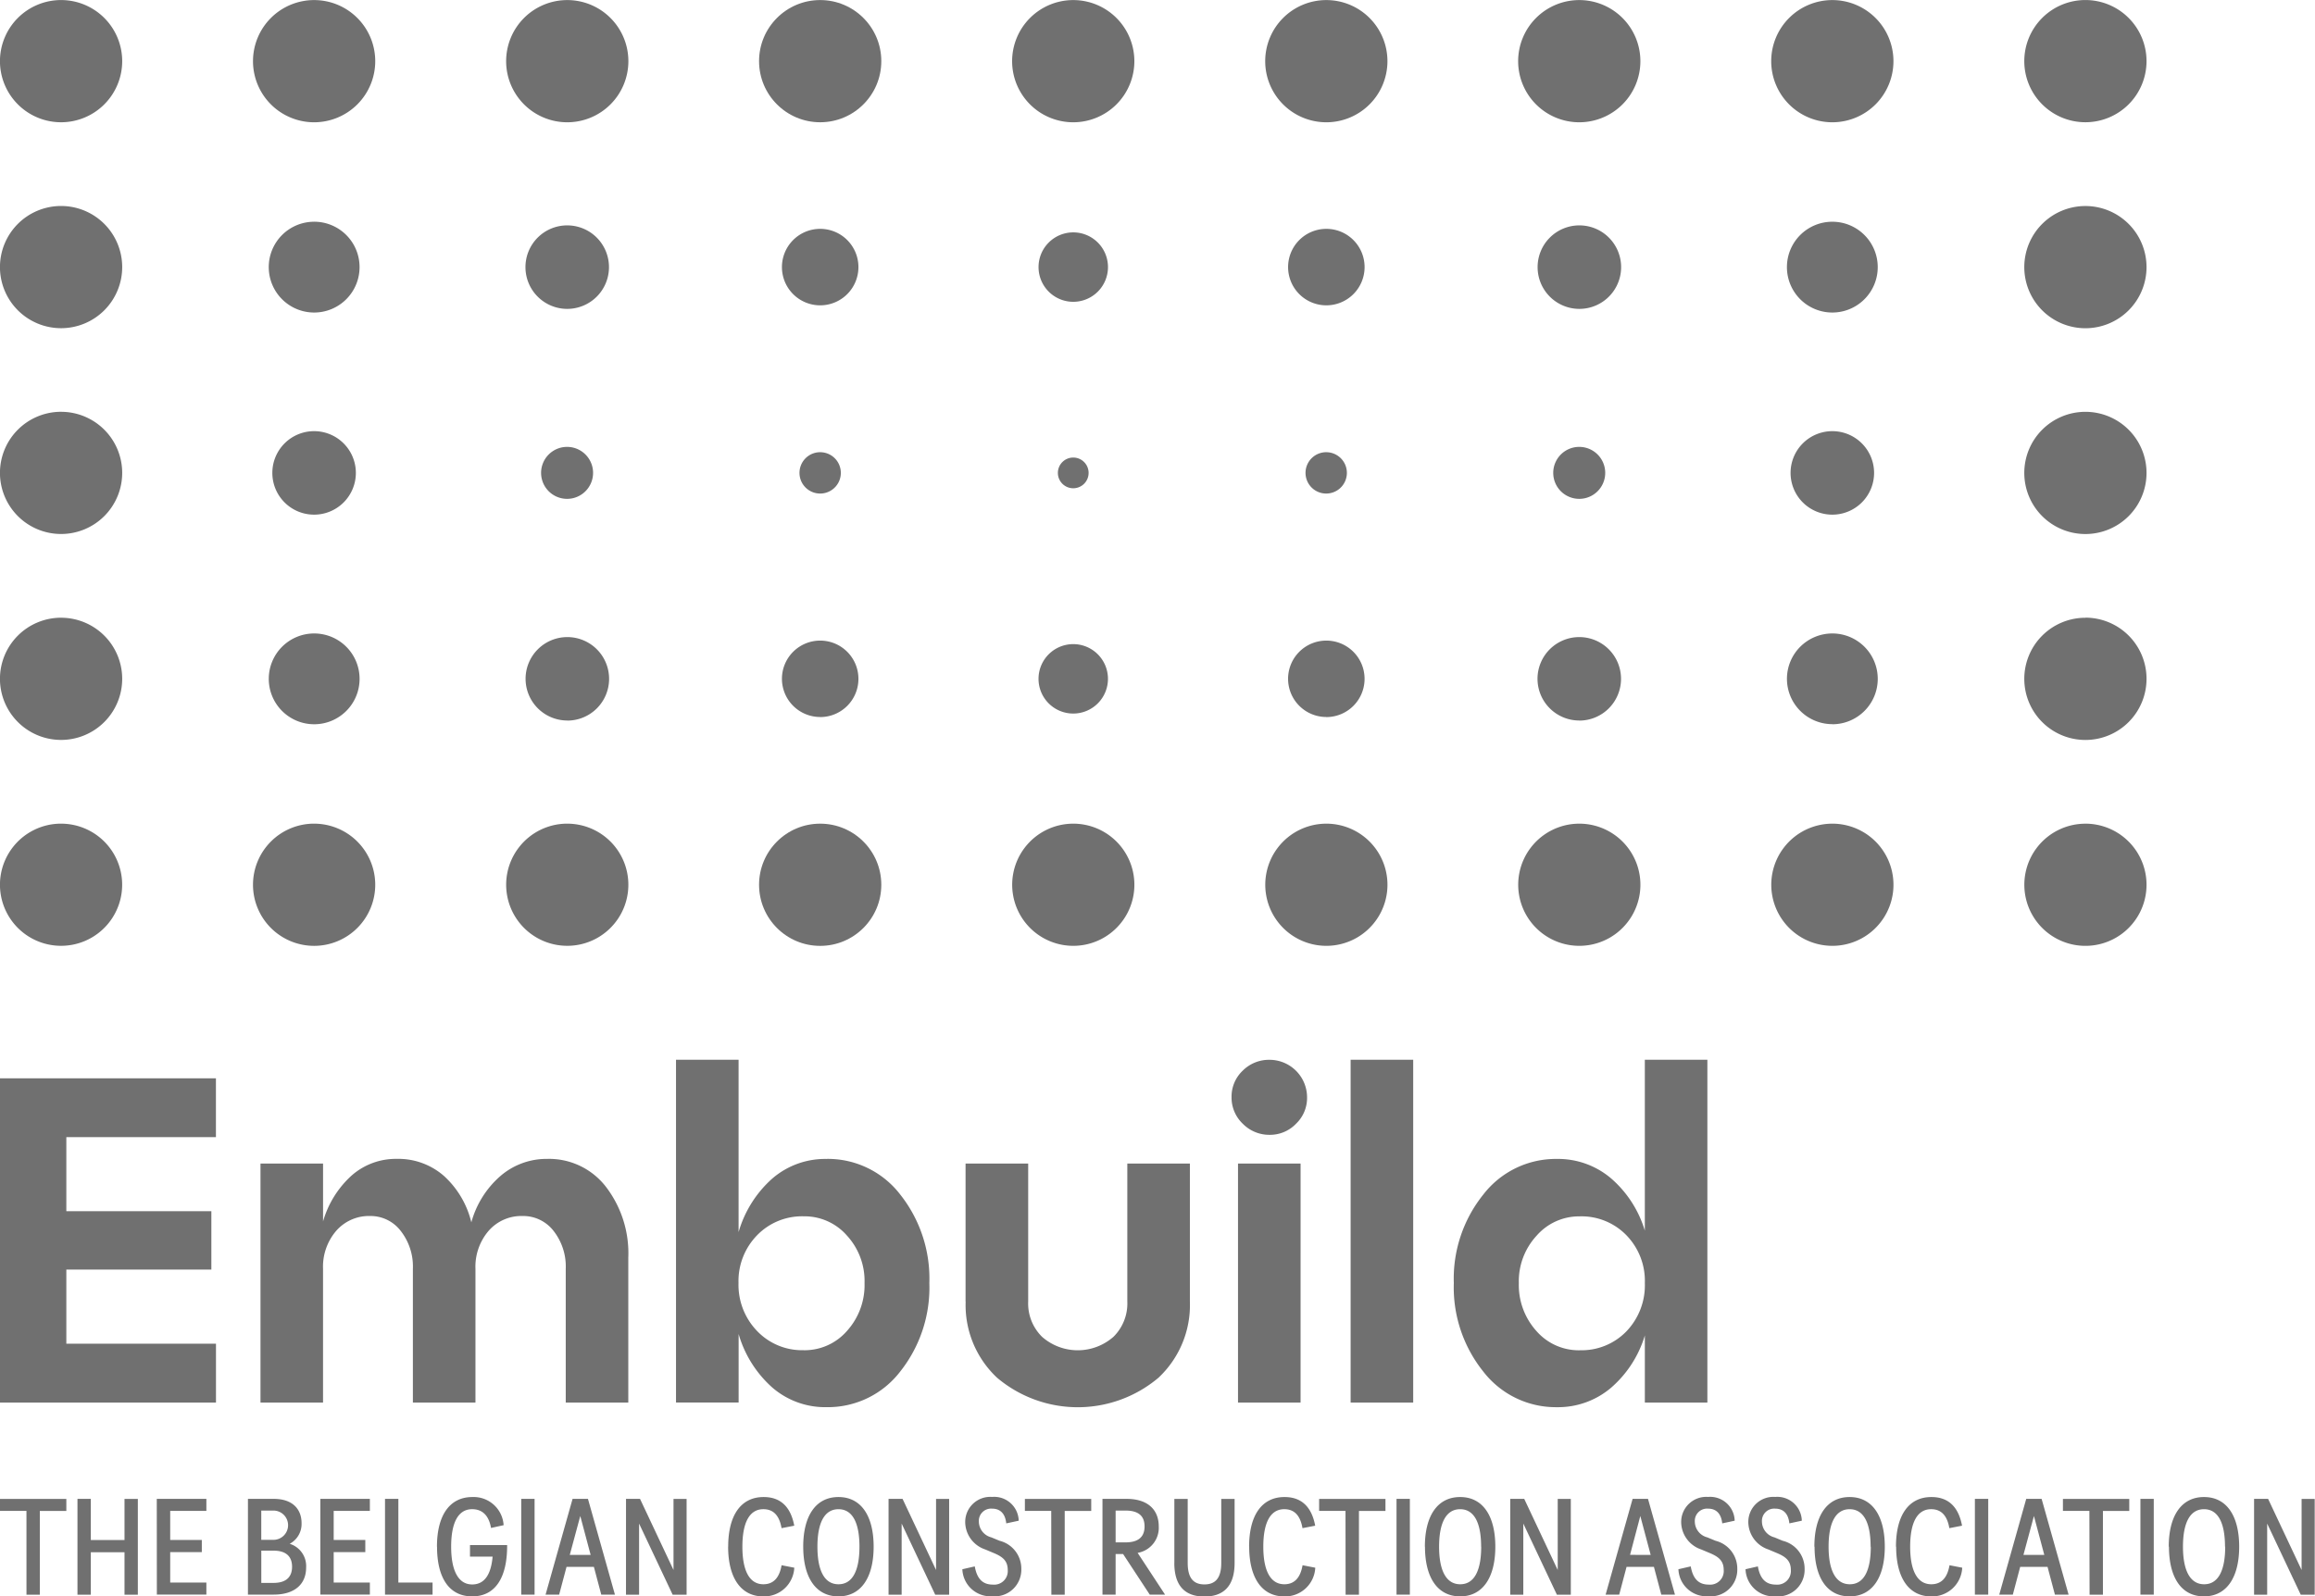 <?xml version="1.0" encoding="UTF-8"?> <svg xmlns="http://www.w3.org/2000/svg" id="Groupe_2803" data-name="Groupe 2803" width="119.354" height="82.325" viewBox="0 0 119.354 82.325"><g id="svgexport-1_16_" data-name="svgexport-1 (16)" transform="translate(0 0)"><path id="Tracé_353" data-name="Tracé 353" d="M3.151,0A3.151,3.151,0,1,0,6.3,3.151,3.151,3.151,0,0,0,3.151,0Zm0,10.62A3.151,3.151,0,1,0,6.3,13.771,3.151,3.151,0,0,0,3.151,10.62Zm0,10.613A3.151,3.151,0,1,0,6.3,24.385a3.151,3.151,0,0,0-3.151-3.151Zm0,10.62A3.151,3.151,0,1,0,6.3,35.005a3.151,3.151,0,0,0-3.151-3.151Zm0,10.62A3.15,3.15,0,1,0,5.38,43.4,3.151,3.151,0,0,0,3.151,42.474Zm13.047,0a3.151,3.151,0,1,0,3.148,3.153A3.151,3.151,0,0,0,16.2,42.474Zm13.047,0a3.15,3.15,0,1,0,2.229.923A3.151,3.151,0,0,0,29.246,42.474Z" transform="translate(0 0.003)" fill="#707070"></path><circle id="Ellipse_7" data-name="Ellipse 7" cx="3.151" cy="3.151" r="3.151" transform="translate(39.135 42.477)" fill="#707070"></circle><path id="Tracé_354" data-name="Tracé 354" d="M78.946,53.025a3.15,3.15,0,1,0,2.229.923A3.151,3.151,0,0,0,78.946,53.025Zm13.048,0a3.15,3.15,0,1,0,2.229.923A3.151,3.151,0,0,0,91.994,53.025Zm13.041,0a3.15,3.15,0,1,0,2.229.923A3.151,3.151,0,0,0,105.035,53.025Zm13.047,0a3.15,3.15,0,1,0,2.229.923A3.151,3.151,0,0,0,118.082,53.025ZM90.921,34.936a1.066,1.066,0,1,0,.312-.755A1.067,1.067,0,0,0,90.921,34.936Z" transform="translate(-23.612 -10.548)" fill="#707070"></path><circle id="Ellipse_8" data-name="Ellipse 8" cx="3.151" cy="3.151" r="3.151" transform="translate(39.135 0.003)" fill="#707070"></circle><path id="Tracé_355" data-name="Tracé 355" d="M50.161,13.77a1.972,1.972,0,1,0-1.972,1.972,1.972,1.972,0,0,0,1.972-1.972ZM47.122,24.384a1.066,1.066,0,1,0,.312-.755A1.067,1.067,0,0,0,47.122,24.384ZM76.257,13.77a1.972,1.972,0,1,0-1.972,1.972A1.972,1.972,0,0,0,76.257,13.77ZM35.148,0A3.151,3.151,0,1,0,38.3,3.15,3.151,3.151,0,0,0,35.148,0ZM37.3,13.772a2.153,2.153,0,1,0-2.153,2.153A2.153,2.153,0,0,0,37.3,13.772Zm52.183,0a2.153,2.153,0,1,0-2.153,2.153,2.153,2.153,0,0,0,2.153-2.153ZM22.1,0A3.151,3.151,0,1,0,25.249,3.15,3.151,3.151,0,0,0,22.1,0Zm0,11.431a2.341,2.341,0,1,0,2.341,2.341A2.341,2.341,0,0,0,22.1,11.43Zm78.272,0a2.341,2.341,0,1,0,2.341,2.341,2.341,2.341,0,0,0-2.341-2.341ZM61.236,0A3.151,3.151,0,1,0,64.387,3.15,3.151,3.151,0,0,0,61.236,0ZM74.284,0A3.151,3.151,0,1,0,77.435,3.15,3.151,3.151,0,0,0,74.284,0ZM87.325,0A3.151,3.151,0,1,0,90.476,3.15,3.151,3.151,0,0,0,87.325,0Zm13.047,0a3.151,3.151,0,1,0,3.151,3.151A3.151,3.151,0,0,0,100.372,0ZM113.42,6.3a3.151,3.151,0,1,0-3.151-3.148A3.151,3.151,0,0,0,113.42,6.3Zm0,4.321a3.151,3.151,0,1,0,3.151,3.151,3.151,3.151,0,0,0-3.151-3.151Zm0,10.613a3.151,3.151,0,1,0,3.151,3.151,3.151,3.151,0,0,0-3.151-3.151Zm0,10.62A3.151,3.151,0,1,0,116.571,35a3.151,3.151,0,0,0-3.151-3.151Zm0,10.62a3.15,3.15,0,1,0,2.229.923A3.151,3.151,0,0,0,113.42,42.473ZM63.027,13.77a1.79,1.79,0,1,0-1.79,1.79A1.79,1.79,0,0,0,63.027,13.77ZM74.284,36.976A1.972,1.972,0,1,0,72.312,35a1.972,1.972,0,0,0,1.972,1.972Zm-26.1,0A1.972,1.972,0,1,0,46.217,35a1.972,1.972,0,0,0,1.972,1.972Zm39.136.181A2.153,2.153,0,1,0,85.172,35a2.153,2.153,0,0,0,2.153,2.153ZM85.983,24.384a1.34,1.34,0,1,0,.392-.949A1.342,1.342,0,0,0,85.983,24.384ZM35.148,37.157A2.153,2.153,0,1,0,33,35a2.153,2.153,0,0,0,2.153,2.153ZM33.8,24.384a1.34,1.34,0,1,0,.393-.95,1.342,1.342,0,0,0-.393.95Zm66.572,12.962A2.341,2.341,0,1,0,98.032,35a2.341,2.341,0,0,0,2.341,2.341Zm0-15.115a2.153,2.153,0,1,0,2.153,2.153A2.153,2.153,0,0,0,100.372,22.231ZM22.1,37.346A2.341,2.341,0,1,0,19.76,35,2.341,2.341,0,0,0,22.1,37.346Zm0-15.115a2.153,2.153,0,1,0,2.15,2.153,2.153,2.153,0,0,0-2.15-2.153ZM61.236,36.794A1.79,1.79,0,1,0,59.446,35,1.79,1.79,0,0,0,61.236,36.794Zm-.792-12.41a.792.792,0,1,0,.792-.792A.792.792,0,0,0,60.444,24.384Z" transform="translate(-5.903 0.004)" fill="#707070"></path></g><g id="svgexport-14" transform="translate(0 54.653)"><path id="Tracé_356" data-name="Tracé 356" d="M14.513,20.449H3.38V3.726H14.513V6.759H6.8V10.58h7.477v3.01H6.8v3.821h7.715v3.033ZM31.594,7.882a3.7,3.7,0,0,1,3.022,1.434,5.63,5.63,0,0,1,1.157,3.656v7.477H32.548v-6.9a2.976,2.976,0,0,0-.632-1.959,1.976,1.976,0,0,0-1.588-.763,2.242,2.242,0,0,0-1.755.763,2.838,2.838,0,0,0-.68,1.959v6.9H24.667v-6.9a2.976,2.976,0,0,0-.632-1.959,1.955,1.955,0,0,0-1.565-.763,2.242,2.242,0,0,0-1.755.763,2.838,2.838,0,0,0-.68,1.959v6.9H16.81V8.122h3.226v2.985a5.077,5.077,0,0,1,1.47-2.365,3.442,3.442,0,0,1,2.329-.861,3.562,3.562,0,0,1,2.437.883,4.727,4.727,0,0,1,1.409,2.39,4.87,4.87,0,0,1,1.5-2.39A3.639,3.639,0,0,1,31.6,7.882Zm14.4,0a4.707,4.707,0,0,1,3.8,1.839,6.97,6.97,0,0,1,1.5,4.562,6.966,6.966,0,0,1-1.5,4.562A4.7,4.7,0,0,1,46,20.685a4.165,4.165,0,0,1-2.806-1.015,5.862,5.862,0,0,1-1.733-2.759v3.536H38.233V2.77h3.226v8.888A5.862,5.862,0,0,1,43.191,8.9,4.165,4.165,0,0,1,46,7.885Zm-1.171,9.867a2.9,2.9,0,0,0,2.222-.992,3.528,3.528,0,0,0,.908-2.473,3.466,3.466,0,0,0-.908-2.449,2.9,2.9,0,0,0-2.222-.992,3.228,3.228,0,0,0-2.412.979,3.381,3.381,0,0,0-.956,2.46,3.427,3.427,0,0,0,.956,2.473,3.206,3.206,0,0,0,2.412.992Zm8.338-2.51V8.122H56.39v7.119a2.411,2.411,0,0,0,.716,1.817,2.787,2.787,0,0,0,3.679,0,2.411,2.411,0,0,0,.716-1.817V8.122h3.226v7.119a5.135,5.135,0,0,1-1.624,3.93,6.451,6.451,0,0,1-8.313,0,5.132,5.132,0,0,1-1.624-3.93ZM66.875,4.707a1.843,1.843,0,0,1,.573-1.373,1.913,1.913,0,0,1,1.386-.562,1.937,1.937,0,0,1,1.934,1.934A1.833,1.833,0,0,1,70.2,6.068a1.858,1.858,0,0,1-1.361.573,1.914,1.914,0,0,1-1.386-.573A1.858,1.858,0,0,1,66.875,4.707Zm3.558,15.742H67.208V8.122h3.226Zm5.805,0H73.014V2.77h3.226V20.449Zm11.944-8.863V2.77h3.225V20.449H88.183V16.986a5.744,5.744,0,0,1-1.744,2.7,4.218,4.218,0,0,1-2.8,1,4.72,4.72,0,0,1-3.787-1.839,6.938,6.938,0,0,1-1.518-4.562,6.926,6.926,0,0,1,1.518-4.562,4.717,4.717,0,0,1,3.787-1.839,4.218,4.218,0,0,1,2.8,1,5.75,5.75,0,0,1,1.744,2.7Zm-3.368,6.163a3.215,3.215,0,0,0,2.424-.979,3.433,3.433,0,0,0,.945-2.485,3.374,3.374,0,0,0-.945-2.46,3.222,3.222,0,0,0-2.424-.979,2.9,2.9,0,0,0-2.208.992,3.462,3.462,0,0,0-.92,2.449,3.545,3.545,0,0,0,.908,2.473,2.9,2.9,0,0,0,2.222.992Z" transform="translate(-3.38 -2.77)" fill="#707070"></path><path id="Tracé_357" data-name="Tracé 357" d="M461.324,28.217H459.96V27.6h3.42v.621h-1.367v4.317h-.688Zm2.63-.621h.688v2.123h1.737V27.6h.688v4.939h-.688v-2.19h-1.737v2.19h-.688Zm4.089,0H470.6v.621h-1.865v1.5h1.63v.625h-1.63v1.569H470.6v.621h-2.553Zm4.7,0h1.327c1.011,0,1.438.565,1.438,1.253a1.16,1.16,0,0,1-.612,1.065,1.2,1.2,0,0,1,.847,1.22c0,.917-.658,1.4-1.673,1.4h-1.327Zm1.287,2.113a.755.755,0,1,0,0-1.509h-.6v1.509Zm.034,2.221c.666,0,.954-.323.954-.833s-.289-.83-.954-.83h-.632v1.663Zm2.412-4.334h2.553v.621h-1.865v1.5h1.63v.625h-1.63v1.569h1.865v.621h-2.553Zm3.334,0h.688v4.317h1.764v.621H479.81V27.6Zm2.678,2.466c0-1.589.635-2.56,1.828-2.56a1.547,1.547,0,0,1,1.609,1.451l-.649.144c-.118-.675-.474-.968-.974-.968-.729,0-1.082.712-1.082,1.932s.36,1.949,1.085,1.949c.642,0,.974-.528,1.052-1.434h-1.166v-.595h1.915c.01,1.666-.6,2.644-1.8,2.644s-1.814-.971-1.814-2.563Zm4.345-2.466h.688v4.939h-.688Zm2.647,0h.793l1.391,4.939h-.705l-.38-1.431h-1.411l-.38,1.431h-.7Zm.931,2.889-.534-2.005-.541,2.005Zm1.824-2.889h.722l1.727,3.669V27.6h.675v4.939h-.719l-1.731-3.669v3.669h-.675Zm5.268,2.466c0-1.589.634-2.56,1.828-2.56.836,0,1.388.464,1.578,1.478l-.655.127c-.118-.685-.447-.978-.937-.978-.729,0-1.082.712-1.082,1.932S498.589,32,499.318,32c.491,0,.82-.3.938-.981l.655.127a1.556,1.556,0,0,1-1.6,1.481C498.145,32.625,497.5,31.65,497.5,30.061Zm3.868,0c0-1.589.649-2.56,1.817-2.56s1.814.971,1.814,2.56-.649,2.563-1.814,2.563S501.372,31.654,501.372,30.061Zm2.9,0c0-1.22-.353-1.932-1.082-1.932s-1.085.712-1.085,1.932S502.458,32,503.189,32,504.271,31.284,504.271,30.061Zm1.5-2.466h.722l1.727,3.669V27.6h.675v4.939h-.718l-1.731-3.669v3.669h-.675Zm3.8,3.631.645-.148c.131.742.494.94.944.94a.7.7,0,0,0,.756-.756c0-.478-.269-.688-.746-.884l-.416-.175a1.505,1.505,0,0,1-1.031-1.408,1.293,1.293,0,0,1,1.388-1.3,1.265,1.265,0,0,1,1.371,1.226l-.642.138c-.06-.558-.36-.759-.729-.759a.632.632,0,0,0-.685.662.851.851,0,0,0,.645.819l.423.175a1.481,1.481,0,0,1,1.122,1.451,1.374,1.374,0,0,1-1.5,1.411A1.451,1.451,0,0,1,509.576,31.226Zm4.587-3.01H512.8V27.6h3.42v.621h-1.367v4.317h-.688Zm2.631-.621h1.243c1.156,0,1.67.605,1.67,1.421a1.311,1.311,0,0,1-1.089,1.364l1.414,2.154h-.789l-1.374-2.093h-.386v2.093H516.8V27.6Zm1.2,2.244c.658,0,.981-.279.981-.823s-.323-.817-.981-.817h-.511v1.639h.511Zm2.517,1.052V27.6h.688v3.3c0,.776.293,1.108.863,1.108s.867-.332.867-1.108V27.6h.688v3.3c0,1.2-.574,1.733-1.556,1.733s-1.552-.531-1.552-1.733Zm3.854-.83c0-1.589.634-2.56,1.828-2.56.836,0,1.388.464,1.579,1.478l-.655.127c-.118-.685-.447-.978-.938-.978-.729,0-1.082.712-1.082,1.932S525.449,32,526.178,32c.491,0,.82-.3.938-.981l.655.127a1.556,1.556,0,0,1-1.6,1.481C525.005,32.625,524.364,31.65,524.364,30.061Zm4.97-1.845H527.97V27.6h3.42v.621h-1.367v4.317h-.688Zm2.63-.621h.688v4.939h-.688Zm1.462,2.466c0-1.589.649-2.56,1.818-2.56s1.814.971,1.814,2.56-.649,2.563-1.814,2.563S533.427,31.654,533.427,30.061Zm2.9,0c0-1.22-.353-1.932-1.082-1.932s-1.085.712-1.085,1.932S534.513,32,535.244,32,536.326,31.284,536.326,30.061Zm1.5-2.466h.722l1.727,3.669V27.6h.675v4.939h-.718l-1.731-3.669v3.669h-.675Zm6.31,0h.793l1.391,4.939h-.705l-.38-1.431h-1.411l-.379,1.431h-.7Zm.931,2.889-.534-2.005L544,30.484Zm1.421.742.645-.148c.131.742.494.94.944.94a.7.7,0,0,0,.756-.756c0-.478-.269-.688-.746-.884l-.416-.175a1.505,1.505,0,0,1-1.031-1.408,1.293,1.293,0,0,1,1.388-1.3,1.265,1.265,0,0,1,1.371,1.226l-.642.138c-.06-.558-.36-.759-.729-.759a.632.632,0,0,0-.685.662.851.851,0,0,0,.645.819l.423.175a1.481,1.481,0,0,1,1.122,1.451,1.374,1.374,0,0,1-1.5,1.411A1.451,1.451,0,0,1,546.494,31.226Zm3.461,0,.645-.148c.131.742.494.94.944.94a.7.7,0,0,0,.756-.756c0-.478-.269-.688-.746-.884l-.416-.175a1.505,1.505,0,0,1-1.031-1.408,1.293,1.293,0,0,1,1.388-1.3,1.265,1.265,0,0,1,1.371,1.226l-.642.138c-.06-.558-.36-.759-.729-.759a.632.632,0,0,0-.685.662.851.851,0,0,0,.645.819l.423.175A1.481,1.481,0,0,1,553,31.212a1.374,1.374,0,0,1-1.5,1.411,1.451,1.451,0,0,1-1.546-1.4Zm3.558-1.165c0-1.589.649-2.56,1.817-2.56s1.814.971,1.814,2.56-.649,2.563-1.814,2.563S553.513,31.654,553.513,30.061Zm2.9,0c0-1.22-.353-1.932-1.082-1.932s-1.085.712-1.085,1.932S554.6,32,555.331,32,556.412,31.284,556.412,30.061Zm1.307,0c0-1.589.634-2.56,1.828-2.56.837,0,1.388.464,1.579,1.478l-.655.127c-.118-.685-.447-.978-.938-.978-.729,0-1.082.712-1.082,1.932S558.8,32,559.533,32c.491,0,.82-.3.938-.981l.655.127a1.556,1.556,0,0,1-1.6,1.481C558.36,32.625,557.719,31.65,557.719,30.061Zm4.069-2.466h.688v4.939h-.688Zm2.647,0h.793l1.391,4.939h-.705l-.38-1.431h-1.411l-.379,1.431h-.7Zm.931,2.889-.534-2.005-.541,2.005Zm2.325-2.268h-1.364V27.6h3.42v.621H568.38v4.317h-.688Zm2.631-.621h.688v4.939h-.688Zm1.461,2.466c0-1.589.649-2.56,1.817-2.56s1.814.971,1.814,2.56-.649,2.563-1.814,2.563S571.785,31.654,571.785,30.061Zm2.9,0c0-1.22-.353-1.932-1.082-1.932s-1.085.712-1.085,1.932S572.87,32,573.6,32,574.684,31.284,574.684,30.061Zm1.5-2.466h.722l1.727,3.669V27.6h.675v4.939h-.719l-1.731-3.669v3.669h-.675V27.6Z" transform="translate(-459.96 -4.952)" fill="#707070"></path></g></svg> 